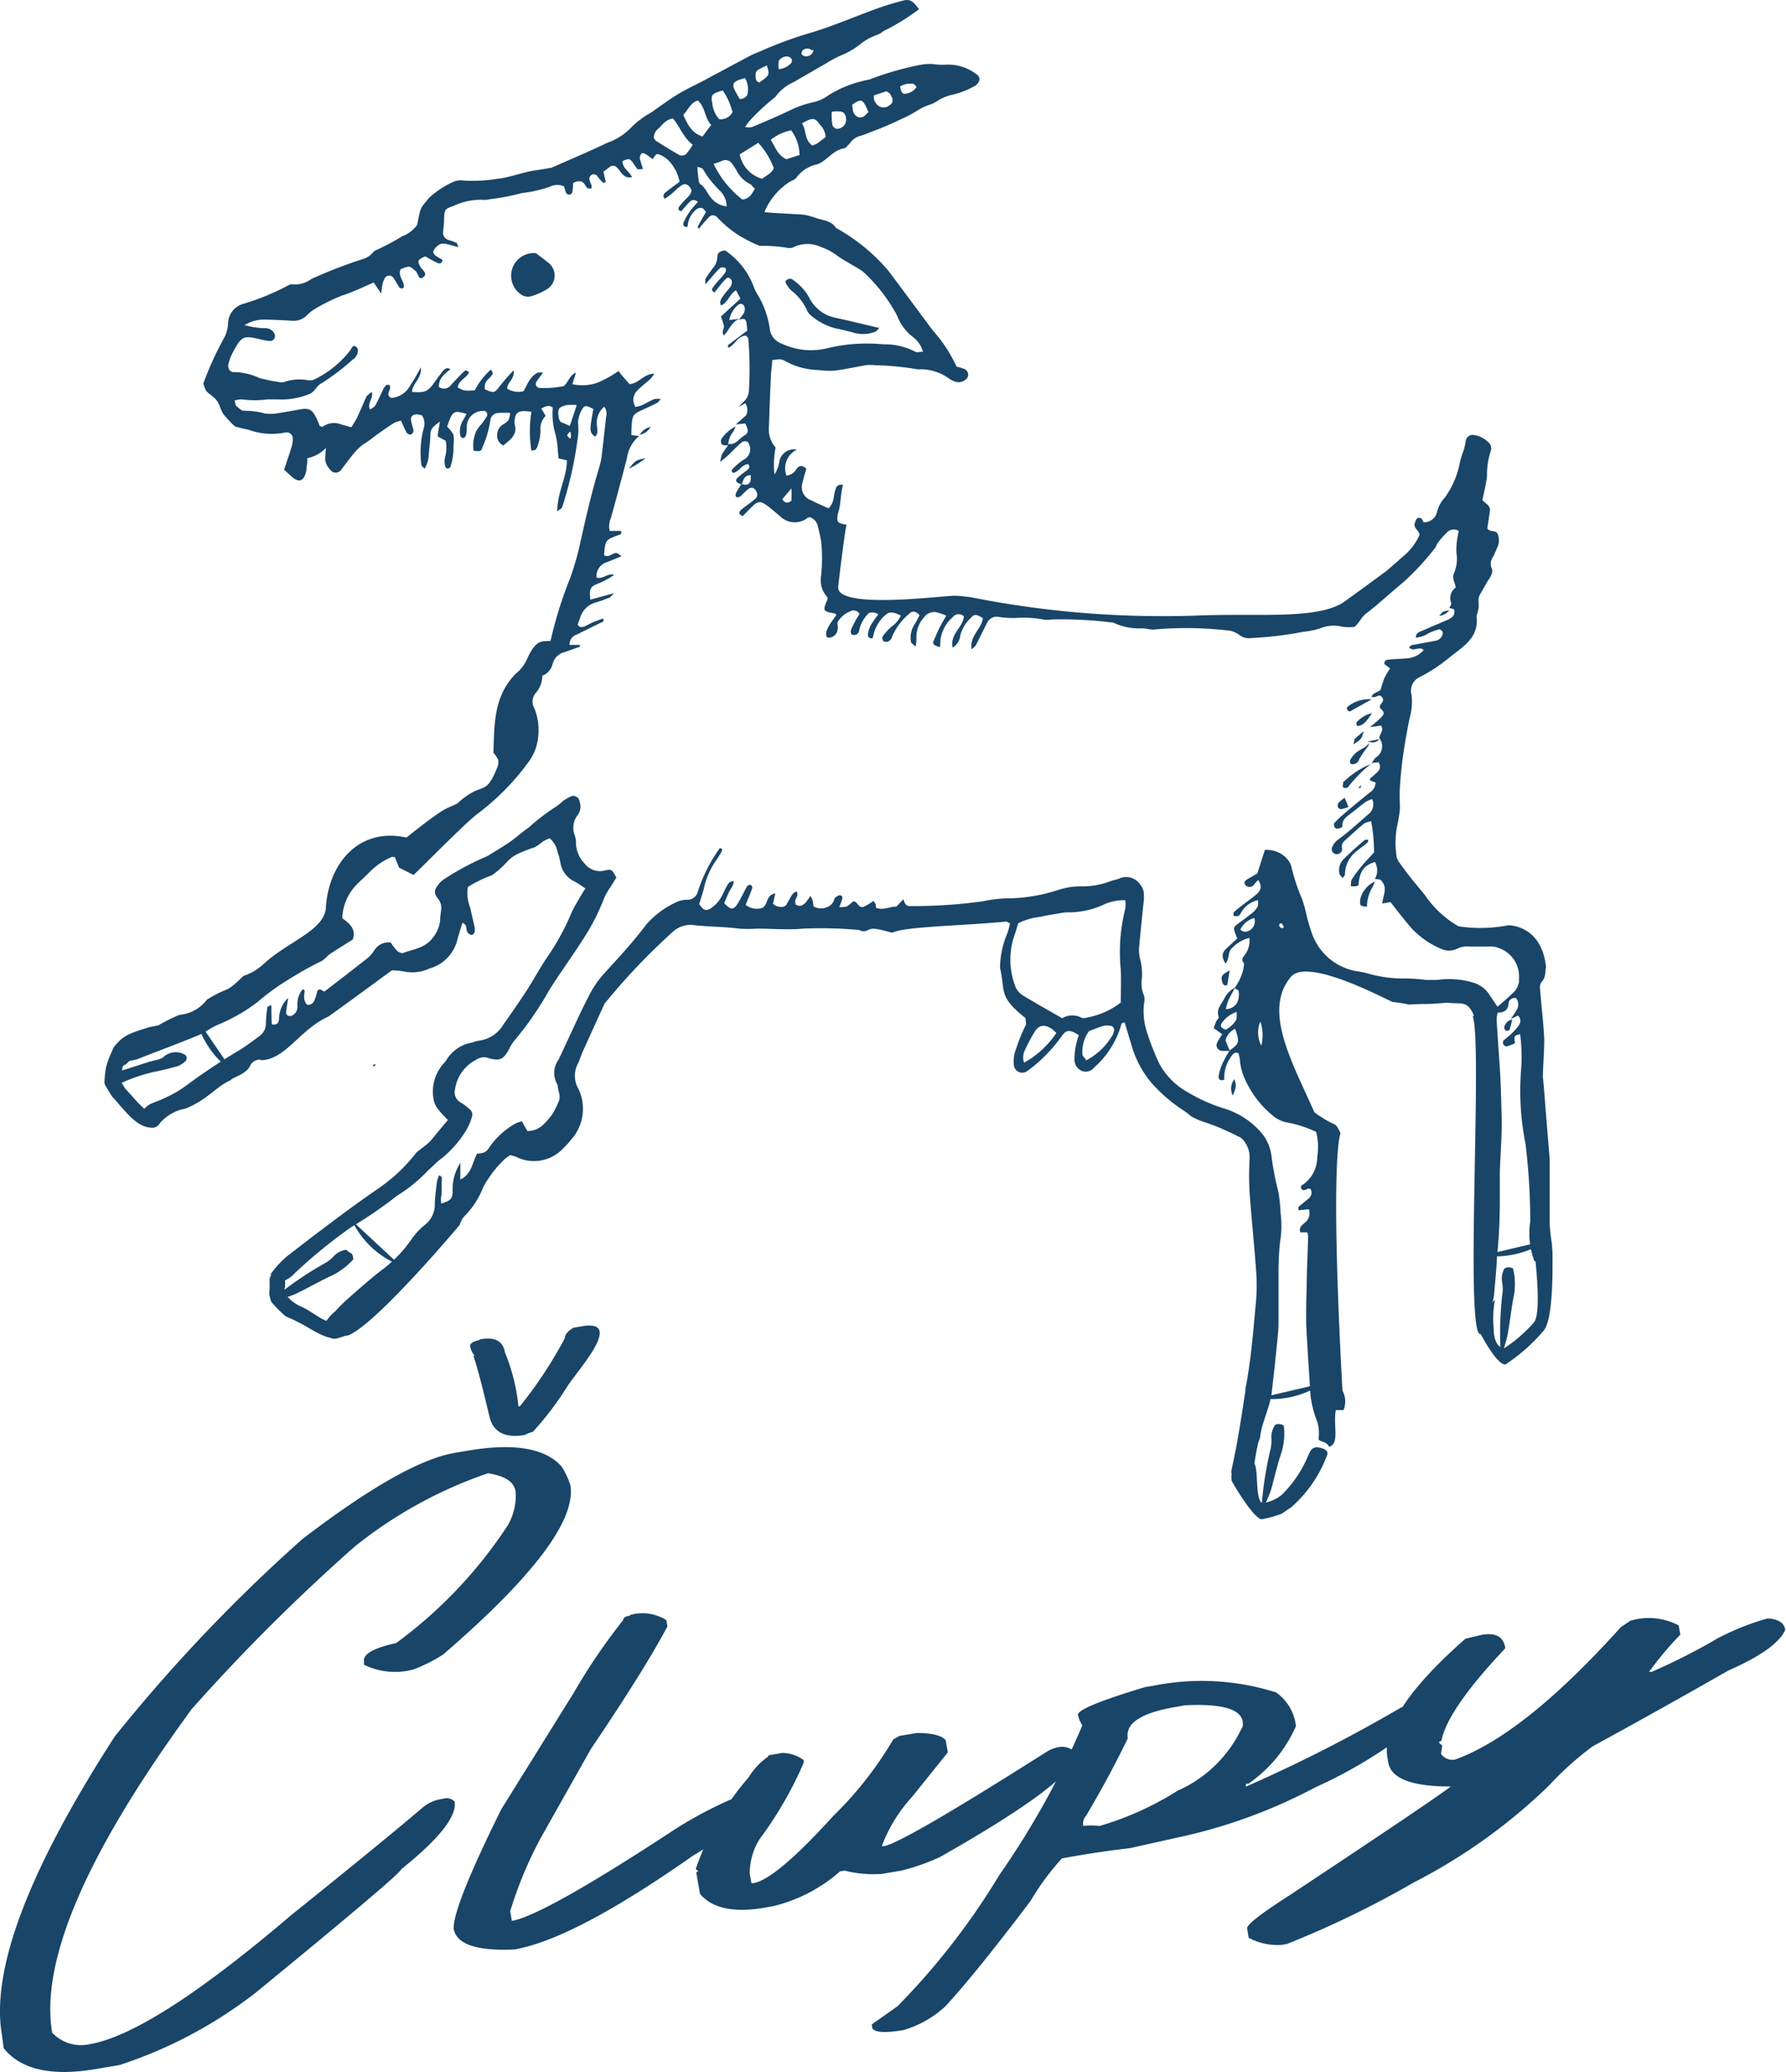 <svg xmlns="http://www.w3.org/2000/svg" viewBox="0 0 171.25 198.58"><defs><style>.cls-1,.cls-2{fill:#194568;}.cls-2{fill-rule:evenodd;}</style></defs><g id="Layer_2" data-name="Layer 2"><g id="Layer_1-2" data-name="Layer 1"><g id="Group_1063" data-name="Group 1063"><g id="Group_1062" data-name="Group 1062"><path id="Path_4981" data-name="Path 4981" class="cls-1" d="M142.11,156.68c1.3-.22,2,.17,2.21,1.16l0,.15q-5.55,5.87-6.11,8.86c-.16,0-.23.09-.21.2l.29.24-.12.8a1.34,1.34,0,0,0,1.34.55q6.61-2.37,15.9-12.69l.92-.62a6.16,6.16,0,0,1,4.63.45l.16.88a32.59,32.59,0,0,0-3,3.57l.25,0a57.67,57.67,0,0,0,6.32-3.21,24.75,24.75,0,0,1,4.76-1.9l.25,0c.88.12,1.36.45,1.46,1l0,.13c-.58,1.24-2.4,2.52-5.45,3.86q-6.63,3.79-13,7.26a30.23,30.23,0,0,0-4.21,3.78,53.91,53.91,0,0,1-12.91,9.25,93.8,93.8,0,0,1-12.19,5.91l-.5.09a5.91,5.91,0,0,1-3.17-.68l-.15-.9q-.06-.53,4-3.13,13.77-9.12,15.53-10.47c-3.75,0-5.75-.76-6-2.33l-.08-.46q-.69-4.2,7.49-11.38ZM103.82,175a8,8,0,0,1,1.62,0,29.48,29.48,0,0,0,7.48-3.38,12.29,12.29,0,0,0,6.12-5.94.73.73,0,0,0,.12-.56l0-.12c-.2-1.22-2.06-1.74-5.56-1.56l-.89.16c-3.29.56-4.82,1.56-4.57,3-1.16,2.41-2.49,4.88-4,7.42a1.14,1.14,0,0,0-.27,1Zm6.68-13.42a23.58,23.58,0,0,1,11.85.62,4.55,4.55,0,0,1,1.91,3.24,13.07,13.07,0,0,1-4.57,5.52l-.22,0,0,.27a144.31,144.31,0,0,0,14.82-7.55,6.28,6.28,0,0,1,1.75-.56l.67-.11c.3,0,.45,0,.47.18l.16.9a45.09,45.09,0,0,1-11.2,7.2A50.62,50.62,0,0,1,113.41,176l-5.07,1.13c-1.59.18-3.3.42-5.17.74l-1.35.24a24.72,24.72,0,0,0-3,4.07q-5.36,7.08-8.17,10.1a10.06,10.06,0,0,1-4,2.28q-2.57.44-3-.15l-.06-.39,2.46-1.73a68.16,68.16,0,0,0,9.8-12.63,79.78,79.78,0,0,0,7.93-14.29,3.38,3.38,0,0,1-.42-1q-.13-.7,6.44-2.68Zm-36.81,6.65L75,168a3.56,3.56,0,0,1,2.06.69l0,.26a36.57,36.57,0,0,1-4.23,7.32,6.15,6.15,0,0,0-.94,3.31l.16.9.2,0q2.13-.36,7.66-6.45a35,35,0,0,0,5.73-7.31l.6-.35,1.68-.28c1.53,0,2.45.28,2.76.7l.2,1.16-3.43,4.27a14.37,14.37,0,0,0-2.9,4.72l.2,0q1.83-.31,15.53-9a3.32,3.32,0,0,1,1-.44,1.79,1.79,0,0,1,1.85.48q.41,2.4-13,10a21.1,21.1,0,0,1-3.7,1.3l-1.91.32a11.41,11.41,0,0,1-3.54-.32l-.43.07a15,15,0,0,1-6.46,3.35l-.82.14c-2.92.5-5,.05-6.15-1.33l-.35-2c0-.09.06-.14.2-.16l-.26-.23a26.41,26.41,0,0,1,5.06-8.76,6.75,6.75,0,0,1,1.87-2ZM60.42,154.78a4.32,4.32,0,0,1,3.47.49l.11.6q-2.2,4.15-7.34,11.75l-4.79,8.49a38.59,38.59,0,0,0-2.95,7.06l.16.93q3.09-.54,15.67-8.8a39.13,39.13,0,0,1,5.7-3l.74-.12c.35,0,.53,0,.56.21l.07.45q.29,1.62-5.36,5-11.49,8.06-17.17,9c-3.6.15-5.54-.5-5.79-2q-.06-2.1,4.56-11.43L55,162.26a57.68,57.68,0,0,1,4.76-7c0-.21.19-.34.69-.43ZM43.57,139.25l1.24-.21q6.73-1.15,9.07,1.55a8.6,8.6,0,0,1,.81,1.74q.84,5-12.2,16.24A15.07,15.07,0,0,1,39.65,160a6.79,6.79,0,0,1-4.75-.45l0-.3c-.12-.71.91-1.3,3.09-1.78a43.62,43.62,0,0,0,10.71-11.3,5.69,5.69,0,0,0,.74-3.23c-.16-.92-1-1.49-2.66-1.74a42.28,42.28,0,0,0-12.74,7,182.73,182.73,0,0,0-15.65,15.59Q3.26,184.46,5,194.81a3.78,3.78,0,0,0,3.57,1.11q6-1,19.3-12.33,9.32-7.49,12.72-10.41a3.84,3.84,0,0,1,1.67-.75l.5-.09a1.11,1.11,0,0,1,.83.32q.36,2.1-5.11,6.48,0,.41-14,11.87a43.11,43.11,0,0,1-13,6.9l-2.24.38c-4.32.74-7.27.05-8.89-2L.18,195Q-1.41,185.65,11,166.43A155.94,155.94,0,0,1,29,147.5q9.71-7.42,14.58-8.25Z"/><path id="Path_4982" data-name="Path 4982" class="cls-1" d="M46,128.35l.12,0c1.35-.23,2.12.19,2.3,1.28a18.14,18.14,0,0,1,1.28,5.08v.07l.15,0a41,41,0,0,0,4.31-6.53c0-.3.22-.63.82-1l.8-.14c4.16-.71-.37,4.17-1.4,5.79a29.4,29.4,0,0,1-3.29,4.33,3.7,3.7,0,0,0-.78.3c-1.82.31-2.93-.23-3.34-1.6-.67-2.84-1.19-4.85-1.58-6l.12,0a1.78,1.78,0,0,1-.44-1c.1-.24.4-.4.9-.49"/><g id="Group_1061" data-name="Group 1061"><path id="Path_4984" data-name="Path 4984" class="cls-2" d="M141.33,97.41a2.1,2.1,0,0,0-.2-.49c-.57-1-1.13-.67-2.34-.82-.72.05-1.29.11-1.86.12s-1.09,0-1.8.06c-.53-.1-1.06-.2-1.59-.25-.2,0-8.1-4.35-9.75-2.42-2.77,3.25.18,8.3,2.24,13,2.27,1.62,1.87.69,2.51,2,0,0-1.06,1.84.18,24.67a2.13,2.13,0,0,1,.1,1.86h-.73c-.29,1.39.4,3.22-.65,3.52-.24-.6-1.1-.43-1-.84a3.89,3.89,0,0,0-.12-1.52,10.52,10.52,0,0,1-.66-2.52c-.14-2.32-.31-4.63-.42-7,0-1.07,0-2.14.05-3.21,0-1.69.1-3.4.14-5.08a1.61,1.61,0,0,0-.08-.38l-.66,0c-.18-.45.14-.67.39-.9a1.15,1.15,0,0,0,.42-1.32l-1,.11c0-.17,0-.29,0-.32.3-.27.62-.51.92-.77a.73.73,0,0,0,.26-.93c-.29-.24-.69.39-.94-.13,0-.08,0-.2.08-.24a3.2,3.2,0,0,0,1.48-2.69,6.08,6.08,0,0,0-.1-2.44,11.45,11.45,0,0,0-2.87-.92,2.84,2.84,0,0,1-1.19-.56,9.46,9.46,0,0,1-3-4.15,6.58,6.58,0,0,1-.25-1.17c0-.25-.09-.51-.13-.72-.33-.17-.48,0-.62.18a3.45,3.45,0,0,0-.75,2.33c-.42.18-.58-.08-.54-.35a5,5,0,0,1,.4-1.26c.18-.4.42-.78.64-1.18.93-.65,1-.78.54-2.08a1.66,1.66,0,0,0-.92,1.11c.15.38.28.7.41,1a5.09,5.09,0,0,1-.78,0,.54.54,0,0,1-.49-.59.48.48,0,0,1,.07-.21c.13-.27.31-.52.47-.79l-.81-.58a5.64,5.64,0,0,1,.23-.63c.07-.16.28-.34.25-.45-.27-.7.21-1.16.49-1.68a2.44,2.44,0,0,1,1.07-1.13c-.22.43-.46.84-.66,1.28a6.39,6.39,0,0,0-.22.78,1.21,1.21,0,0,0,1.13-.71,2,2,0,0,0,.1-1c0-.11-.25-.2-.4-.3a4.92,4.92,0,0,0,.87-1.92c0-.18.11-.41,0-.52-.23-.28-.1-.45.07-.68a2.29,2.29,0,0,0,.49-1.69,3.29,3.29,0,0,0-1.6.91c-.53.39-.27,1.11-.7,1.54-.37-.6-.36-1,.06-1.4s.71-.65,1.08-1a4.65,4.65,0,0,1-.18-.43c-.2-.53-.2-.64.17-.92s1-.73,1.49-1.13a1.85,1.85,0,0,0,.49-.62,1.41,1.41,0,0,0,0-.56,2.43,2.43,0,0,0-1.54,1.07c-.1.15-.17.34-.3.42a.69.69,0,0,1-.47,0,.45.45,0,0,1,0-.34c.3-.27.61-.52.93-.76s.87-.63,1.29-1,.49-.8.11-1.34c-.15.18-.3.33-.43.5a.5.5,0,0,1-.6.13.47.47,0,0,1-.26-.26.39.39,0,0,1,.12-.34c.33-.22.69-.4,1.1-.65l.72-2.25a2.64,2.64,0,0,1,1.87.6,2,2,0,0,1,.7,1.11,18,18,0,0,0,1,3,12,12,0,0,1,.4,1.42,18.53,18.53,0,0,0,.52,1.8,5.53,5.53,0,0,0,4.51,3.72c.3.05.61.12.91.2a12.49,12.49,0,0,0,3.7.47,16.45,16.45,0,0,1,1.85.14c.35,0,.71,0,1.06,0a8,8,0,0,1,3.57.29,2.76,2.76,0,0,1,1.36,1c.26.4.54.81.86,1.28.6-.53,1.17-1,1.69-1.54a2.33,2.33,0,0,0,.37-.82c0-.12,0-.27,0-.4a2.88,2.88,0,0,0-2-2.89,2,2,0,0,0-.91-.12c-.62,0-1.25,0-1.87,0a2.11,2.11,0,0,0-1.16.21,1.77,1.77,0,0,1-1.54,0,8.11,8.11,0,0,1-3.33-2.57c-.52-.62-1-1.25-1.51-1.9l-.79.13c.06-.8.61-1.55-.2-2.29l-.51-.06,0,0a1.61,1.61,0,0,0,0-1.63c-1.09.36-1.46.89-1.58,2.25a1,1,0,0,1-.25.08,3.73,3.73,0,0,1-.47,0c0-.23,0-.48.07-.63a13.38,13.38,0,0,1,.95-1.29c.37-.44.78-.86,1.2-1.32a16,16,0,0,0-.28-3,2.6,2.6,0,0,0-.68.23c-.65.54-1.27,1.11-1.9,1.68a.7.7,0,0,0-.2.71.51.51,0,0,1-.46.55.53.53,0,0,1-.35-.1.55.55,0,0,1-.19-.45,1.67,1.67,0,0,1,.71-.92c1-.75,1.86-1.54,2.77-2.33a1.2,1.2,0,0,0,.4-1.48,2.62,2.62,0,0,0-.62.26c-.47.34-.91.73-1.37,1.07s-.89.62-.87,1.25a.14.14,0,0,1-.06.12,1.07,1.07,0,0,1-.46.14.34.34,0,0,1-.27-.41.22.22,0,0,1,0-.11,8.33,8.33,0,0,1,.85-.83c.85-.72,1.71-1.44,2.58-2.13A1.19,1.19,0,0,0,131.9,75l-.54-.2c0-.08,0-.19.06-.23.24-.2.47-.4.7-.62a.68.68,0,0,0,.06-.89l-.64.06,0,0a2.39,2.39,0,0,1,.38-.52,1.26,1.26,0,0,0,.42-1.74l-.08-.12,0,0c0-.39.47-.68.17-1.2l-1.07.15c.48-.4.82-.66,1.13-1s.2-.49-.18-.84c0-.07,0-.17,0-.23.16-.25.47-.48.2-.81s-.49,0-.74,0l-.26,0,0,0c.11-.46.64-.42.88-.73a11,11,0,0,1,.36-1.11,8.38,8.38,0,0,1,.54-.91l-.56-.42c0-.31.17-.4.4-.42.57-.06,1.15-.07,1.73-.12a2.31,2.31,0,0,0,1.65-.8c-.45-.43-1,.25-1.4-.26.09-.07.16-.2.26-.21l2.22-.41a.87.87,0,0,0,.71-.54.45.45,0,0,0,0-.36c-.06-.1-.23-.22-.31-.2a5.86,5.86,0,0,0-1,.36,2.46,2.46,0,0,1-1.23.43c0-.48.34-.54.6-.65.77-.35,1.55-.67,2.32-1a2,2,0,0,0,.66-.42.79.79,0,0,0,.09-.6c0-.09-.3-.12-.46-.17l0,0c.06-.16.23-.35.18-.48a1.24,1.24,0,0,1,.43-1.48c-.07-.53-.38-.85-.17-1.37a3.37,3.37,0,0,0,.24-1.93,7.26,7.26,0,0,1,.23-2.12.9.9,0,0,0-1.1.1,9.25,9.25,0,0,0-.89,1c-.14.17-.18.42-.33.58a25.22,25.22,0,0,1-3,3.23c-1.23,1-2.34,2.07-3.57,3-.45.35-.63.86-1.11,1.28a5,5,0,0,1-1.1,0,3.45,3.45,0,0,0-2.22.15,7.68,7.68,0,0,1-1.57.32,35.58,35.58,0,0,1-5,.6,1.54,1.54,0,0,1-1.14-.28,2.24,2.24,0,0,0-1.36-.47,34.79,34.79,0,0,0-6.92-.06c-.35,0-.7-.12-1.05-.12a5.78,5.78,0,0,1-2.72-.52.86.86,0,0,0-.27-.05,39,39,0,0,0-5.72-.28,2.15,2.15,0,0,1-.8,0,10.22,10.22,0,0,0-2.65-.14,9.44,9.44,0,0,1-1.59-.1,1,1,0,0,0-1.12.56c-.37.71-.71,1.44-1.08,2.15-.07.13-.22.22-.41.4-.22-1.31,1-2,1.08-3-.66-.4-.82-.4-1.17,0a3.46,3.46,0,0,0-1,1.69,1.54,1.54,0,0,1-.72,1.14c-.3-1.3,1-1.93,1.07-3a.71.71,0,0,0-1,0l-.09.1a3.5,3.5,0,0,0-1.16,2.2c0,.21,0,.42-.06.65-.55-.16-.71-.3-.6-.56.2-.49.42-1,.66-1.46.15-.3.34-.6.56-1a6.51,6.51,0,0,0-.94-.32,1.17,1.17,0,0,0-1.18.48,2.77,2.77,0,0,0-.74,1.81c0,.33,0,.66-.08,1-.24-.23-.42-.33-.44-.44a2.34,2.34,0,0,1,.33-1.67c.19-.29.33-.6.49-.89-.34-.4-.69-.47-1-.14a5.89,5.89,0,0,0-1.65,2.23.63.63,0,0,1-.33.4.52.52,0,0,1-.47,0,.48.48,0,0,1-.09-.46,6.14,6.14,0,0,1,.8-.9A2.78,2.78,0,0,0,86.38,59c-.8-.4-1.1-.4-1.55,0a3.55,3.55,0,0,0-1,1.57c-.06.2-.11.4-.15.59-.42.07-.48-.2-.45-.4a2.47,2.47,0,0,1,.29-.88,10.5,10.5,0,0,1,.7-1,1,1,0,0,0-.9-.13,3.18,3.18,0,0,0-.94,1.68.5.5,0,0,1-.54.43.58.58,0,0,1-.22-.08c-.14-.4.14-.74.3-1.09a9,9,0,0,1,.5-.85.66.66,0,0,0-.89-.25,2.49,2.49,0,0,0-1.2,1c-.07.11,0,.33,0,.49a1.24,1.24,0,0,1-.08.51.89.89,0,0,1-.84.53c-.26-.07-.27-.49,0-1s.53-.79.79-1.19c-.1-.08-.13-.13-.16-.14-1.13-.18-1.18-.26-.7-1.32l0-.22a2.42,2.42,0,0,1-.62-2,15,15,0,0,0,0-3.48c-.09-.43-.18-.87-.29-1.3a1.19,1.19,0,0,0-.75-.89c-.08,0-.2,0-.25.06a2,2,0,0,1-2.67-.2l-1-.83c-.88-.66-1.07-.65-1.8.1l-.74.75c-.43-.14-.37-.41-.15-.6.4-.35.85-.63,1.28-1a.54.54,0,0,0,.2-.7c-.16-.41-.5-.54-.83-.27s-.51.5-.79.72a.36.36,0,0,1-.36,0,.42.42,0,0,1,0-.35c.16-.31.36-.6.55-.91a.55.55,0,0,0,.78-.11l0,0c.11-.16.07-.44.1-.7-.68,0-.72.5-.87.87-.51-.09-.7-.35-.42-.61a10.77,10.77,0,0,1,.93-.74c.2-.16.28-.34.12-.57-.65,0-.88.74-1.46.83-.25-.15-.12-.32,0-.42a5.56,5.56,0,0,1,1-.84,1.11,1.11,0,0,0,.53-1.47h0a1,1,0,0,0-.12-.23.57.57,0,0,0-.71.14c-.44.38-.83.8-1.25,1.2-.15.14-.31.26-.69.56a3.44,3.44,0,0,1,.17-.72c.2-.33.44-.65.67-1l-.06,0c.69.13,1-.47,1.47-.76s.5-.44.15-1.2l-.91.1,0,0,1-.88a1.21,1.21,0,0,0-.08-1.15L70.8,39l.52-.51a1.51,1.51,0,0,0,.49-1.07,33.93,33.93,0,0,0-.06-4.94c0-.11-.14-.22-.2-.31-.84,0-1.06.9-1.72,1.17,0-.14-.07-.26,0-.28l1.82-1.37c-.1-1.2-.1-1.2-.8-1.06a4.77,4.77,0,0,0,.48-.63,1,1,0,0,0,.08-.51.52.52,0,0,0-.2-.32.38.38,0,0,0-.36,0,2.34,2.34,0,0,0-.92,1.5l1-.12c-.78.25-1,1.08-1.52,1.6-.28-.36.06-.65,0-.93a5.66,5.66,0,0,0-.29-.88L71,28.62l-.43-.8c-.65.38-.75,1.2-1.45,1.45-.18-.47.11-.73.29-1s.47-.54.67-.84a.86.86,0,0,0,.09-.5.5.5,0,0,0-.24-.28.25.25,0,0,0-.24,0,4.16,4.16,0,0,0-.46.48c-.25.3-.48.6-.7.89-.34-.12-.28-.32-.19-.45.26-.36.56-.69.85-1,.11-.14.23-.27.33-.42s.16-.36,0-.47a.53.53,0,0,0-.46,0c-.33.3-.62.64-.92,1l-.51.58c0-.28,0-.44,0-.52.21-.34.45-.66.69-1a1.71,1.71,0,0,0,.46-1.09c0-.45.32-.6.74-.65a7.21,7.21,0,0,1,2.75,3.48,4.79,4.79,0,0,0,.35.72,8.6,8.6,0,0,1,1.18,3.25,1.73,1.73,0,0,0,1.17,1.49,6.54,6.54,0,0,0,4.29.45A16.16,16.16,0,0,1,84.68,33a6.34,6.34,0,0,1,3.08.71c.16.1.43,0,.74,0a2.68,2.68,0,0,0-1-1.44,4.55,4.55,0,0,1-1.47-2A15.68,15.68,0,0,0,82.71,26c-.85-.57-1.78-1-2.6-1.62a5.59,5.59,0,0,0-1.4-.71,3.06,3.06,0,0,0-2.58,0,.94.94,0,0,1-.52.1,15.07,15.07,0,0,0-2.77-.21,12.86,12.86,0,0,1-2.24-1.16,11.28,11.28,0,0,1-1.82-1.56.54.54,0,0,0-.76-.08l-.07.08A14.37,14.37,0,0,0,67,21.94c0-.08-.12-.18-.1-.21.25-.47.51-.93.8-1.42-.15-.15-.25-.34-.4-.38a.66.66,0,0,0-.49.11,2.27,2.27,0,0,0-.88,1.7c-.38.06-.46-.2-.39-.4a5,5,0,0,1,.56-1c.24-.37.55-.69.83-1-.56-.31-.56-.31-1.6.9-.31-.06-.34-.26-.18-.47a11.13,11.13,0,0,1,.8-.88c.4-.42.45-.67.15-1s-.55-.32-1,.06c-.25.19-.47.42-.7.62s-.42.32-.63.48c-.3-.27-.1-.45,0-.57.44-.37.91-.7,1.39-1.06a4,4,0,0,0-1.14-2.12,2.74,2.74,0,0,0-.78-.48c-.35-.17-.45.16-.66.43-.24-.17-.47-.36-.73-.51-.1-.06-.32-.09-.36,0a.68.68,0,0,0-.14.46c.09.33.19.66.31,1-.25,0-.46.05-.54,0a5.75,5.75,0,0,1-.46-.64c-.1-.13-.26-.31-.4-.31a1.69,1.69,0,0,0-.57.2c0,.72.72,1,.9,1.53-.95.2-1.09-.81-1.67-1.09-.12,0-.23,0-.29,0-.25.17-.49.36-.77.57l.23,1c-.12,0-.24.09-.27.06a5.88,5.88,0,0,1-.52-.6.41.41,0,0,0-.55-.17h0a.44.44,0,0,0-.2.57c.06.24.25.47.16.72-.34.11-.47-.08-.58-.27-.29-.53-.7-.45-1.17-.24a8.46,8.46,0,0,1-.08.88.32.32,0,0,1-.4.23.29.29,0,0,1-.2-.16,3,3,0,0,1-.18-.6,1.48,1.48,0,0,0-1.33,0,12.06,12.06,0,0,1-2.72.62,20.63,20.63,0,0,1-3,.58,3.23,3.23,0,0,1-.53.08,6.09,6.09,0,0,0-3,.56c-.88.31-.91.36-.94,1.32,0,.44-.08.89-.1,1.33A.75.75,0,0,0,43,23a4.78,4.78,0,0,1,.75.27c.08,0,.1.2.2.42-.45-.12-.77-.23-1.11-.29a1,1,0,0,0-.64,0,1.51,1.51,0,0,0-.63.62c-.11.28.18.48.4.62s.31.17.45.25c0,.37-.28.4-.47.31a11.75,11.75,0,0,1-1.16-.63c-.74.3-.8.45-.48,1,.17.31.75.65.27,1s-.47-.4-.73-.6-.43-.4-.65-.41a2.09,2.09,0,0,0-.8.26c-.26.7.4,1.13.32,1.71a.26.26,0,0,1-.37.06.28.28,0,0,1-.09-.1c-.2-.29-.35-.62-.57-.9a.48.48,0,0,0-.67-.07.37.37,0,0,0-.13.15,2.18,2.18,0,0,0-.22.62c-.05.2-.06.4-.12.85l-.72-1.07c-1,.44-2,.93-3.08,1.27a19.67,19.67,0,0,0-2.48,1.22,3.82,3.82,0,0,0-.84.66,1.8,1.8,0,0,1-1.46.52c-.88-.06-1.77-.09-2.66-.11a3.52,3.52,0,0,0-1.86.53c.4.09.67.17,1,.21a5.84,5.84,0,0,0,.93.08,1,1,0,0,1,.9.46.62.62,0,0,1,.05.5.5.5,0,0,1-.39.27,3.92,3.92,0,0,1-.9-.14c-1.69-.39-1.84-.43-2.78,1.36a4.6,4.6,0,0,0-.36,1c-.09.4.16.8.53.76a6.1,6.1,0,0,1,2.45.57,16.05,16.05,0,0,0,1.83.38,1,1,0,0,0,.53,0,4.58,4.58,0,0,1,2.35-.16,1,1,0,0,0,.52-.07,9.6,9.6,0,0,0,3.49-2.83,1.85,1.85,0,0,1,.21-.33.26.26,0,0,1,.24-.05c.1.07.23.17.25.27a1,1,0,0,1-.45,1,22.62,22.62,0,0,1-3,2.28c-.45.2-.6.72-1.08,1a7.11,7.11,0,0,1-3.12.56H25.61a9,9,0,0,1-2.38,0,2.57,2.57,0,0,0-.73.1c.06.22.05.43.15.52s.52.5.75.47a7,7,0,0,1,2,.26,3.76,3.76,0,0,0,1.06,0c.78-.11,1.56-.27,2.35-.4s1.11,0,1.5.79c.14.27.25.56.36.83.11,0,.22.08.27.05a1.83,1.83,0,0,1,1.75-.23l1,.28c.19-.3.38-.6.54-.91.31-.65.58-1.31.89-2,.08-.16.28-.27.52-.49.21.67-.5,1.09-.14,1.7.18-.14.4-.23.49-.4.28-.5.5-1,.76-1.56a1.49,1.49,0,0,1,.31-.4s.16,0,.27,0c.28.38-.3.75,0,1.13.07,0,.14.12.2.12A2.25,2.25,0,0,0,39.3,37c.17-.26.34-.53.5-.8s.29-.51.56-1c.09,1.12-.85,1.56-.85,2.36,1.2.09,1.5,0,2.14-.9.28-.4.57-.8.88-1.18a.72.72,0,0,1,.34-.19c.07,0,.16,0,.32.1-.58.44-1.13.89-1.11,1.69a.82.82,0,0,0,1.12-.13c.42-.46.85-.92,1.3-1.36.13-.13.32-.11.47.12-.26.53-1,.75-1.09,1.42.62.34.62.34,1.64.28a6.89,6.89,0,0,1,1.56-2c.09.2.2.34.17.4a2.2,2.2,0,0,1-.4.5,1,1,0,0,0-.35,1c.82.37.91.37,1.34-.2a20,20,0,0,1,1.42-1.63c.1.89-.66,1.18-.62,1.77a2,2,0,0,0,1.57.24c.36-.63.6-1.45,1.4-1.79.1,0,.24,0,.47,0-.25.34-.46.6-.64.88a.38.38,0,0,0,.1.53.36.36,0,0,0,.18.07A9.18,9.18,0,0,0,54.06,37c.44-.36.52-1,1.17-1.29l-.35,1.11a4.37,4.37,0,0,0,2.43-.15,11.18,11.18,0,0,0,2-1.11c.15.2.27.36.4.51l.66.75c.9-.07,1.34-1,2.37-1a4.91,4.91,0,0,1-.39.51c-.4.36-.83.68-1.2,1.06A1.24,1.24,0,0,0,60.93,39a3,3,0,0,0,.59-.15c.4-.18.78-.42,1.2-.6a2.28,2.28,0,0,1,.64,0c-.19.2-.25.31-.34.36-.4.2-.8.4-1.2.57-1.16.54-1.2.48-1.28,2.05,0,.13,0,.26,0,.48l.75.07,0,0a3.38,3.38,0,0,0-1.18,2.16c-.5,1.9-1,3.8-1.53,5.68a2,2,0,0,0-.12,1.26l1.09,0a.89.89,0,0,1,0,.29.53.53,0,0,1-.24.11c-1.27.47-1.27.47-1.39,1.93.43.26.74-.15,1.1-.21.17,0,.16,0,.57.31-.51.21-1,.42-1.48.6a1.38,1.38,0,0,0-.91,1.44c.62.2,1-.44,1.7-.26a7.72,7.72,0,0,1-1.6.86c-.73.3-.8.5-.7,1.52l2.29-.62c-.3.28-.37.4-.47.43-.41.16-.83.33-1.26.45a2.15,2.15,0,0,0-1.51,1.4c-.08.25-.18.5-.26.72a.41.41,0,0,0,.54.22l.06,0c.29-.13.55-.3.84-.42s.64-.25,1-.37c.13.33-.1.34-.23.4l-2.28,1.13a1,1,0,0,0-.71,1h1c0,.09,0,.18-.09.2l-1.38.49A1.54,1.54,0,0,0,53,63.59,1.6,1.6,0,0,1,52,64.76a2.48,2.48,0,0,1-.6,1.62,1.27,1.27,0,0,0-.16,1.51,5.43,5.43,0,0,1,.38,2.49,4.8,4.8,0,0,1-1,2.73A23.47,23.47,0,0,1,45.78,78c-.83.66-1.6,1.43-2.37,2.17-1.24,1.2-2.47,2.43-3.75,3.69l-1.4-.71-.4-1c-.17,0-.27-.08-.33,0a6.36,6.36,0,0,0-2,1.34c-.44.45-.91.86-1.35,1.31A4.82,4.82,0,0,0,32.82,88c.7.51,1.36,1.06,1,2.05-.73.46-1.45.9-2.15,1.36-.33.22-.58.6-.93.74A35.32,35.32,0,0,0,27.47,94,20.92,20.92,0,0,0,24.74,96,16.89,16.89,0,0,1,21,98.17c-.7.27-1.31.77-2,1.06-1.94.8-3.9,1.52-5.85,2.29-.2.08-.69.1-.85.25A.94.94,0,0,1,11,102l-.13-.12c-.14-.09-.27-.2-.44-.32l.58-1.32c.88-1.07,1.49-1.22,3.31-1.8l.86-.17a18.8,18.8,0,0,1,2-1,3.73,3.73,0,0,0,2.67-1.47c2.29-1.4,1.63-.44,3.48-2.26a5.38,5.38,0,0,0,2-1.2c2.35-2.14,5.8-3.18,5.92-5.37.25-4.18,3.14-7.71,7.72-6.7C43.1,77,42.62,77.66,43.85,77c2.49-2.26,2.63-.5,3.81-3.4a1.38,1.38,0,0,0,.11-.78,2.76,2.76,0,0,0-.46-.67c.1-2.71,0-5.36,2.11-7.55a3.8,3.8,0,0,0,1.13-1.47c.91-2,1.5-1.6,2.24-1.71a39.45,39.45,0,0,1,1.91-6.09,28.38,28.38,0,0,0,.83-2.82c.58-2.62,1.17-5.24,1.95-7.8a6.51,6.51,0,0,0,.21-1c.15-1.24.29-2.49.42-3.73a1.13,1.13,0,0,0-.17-1,2,2,0,0,0-.69,1.87c0,.3.15.71-.2,1-.54-.47-.54-.47-.16-2.65-.74-.39-.87-.38-1.16.18a2.9,2.9,0,0,0-.3,1c0,.44.07.9,0,1.34a36.83,36.83,0,0,1-1.52,6.87c0,.12-.22.2-.48.42,0-1.81.92-3.23.93-4.89l-.82-.2c0-.18,0-.4-.05-.6a8.13,8.13,0,0,0-.33-2.07A7.07,7.07,0,0,1,53,39.08c-.29-.3-.65-.16-1.1.07l.42.71a1.71,1.71,0,0,0-.49,1.4,4.86,4.86,0,0,1-.31,1.56.75.75,0,0,1-.23.32s-.16,0-.34.06a12.27,12.27,0,0,1,0-3.73,4.47,4.47,0,0,0-.82-.07c-.51.05-.69.24-.77.76a1.57,1.57,0,0,0,0,.53c.28,1-.47,1.47-1.09,2a1,1,0,0,1-.6-1,1.19,1.19,0,0,1,.54-1,1.9,1.9,0,0,0,.53-.4,2.25,2.25,0,0,0,.18-.71,8.38,8.38,0,0,0-1.12,0,.79.79,0,0,0-.79.77,10.28,10.28,0,0,1-.75,2.52c-.11.39-.22.4-.85.33a3.47,3.47,0,0,1,.23-1.83,3.17,3.17,0,0,1,.53-.73,6.39,6.39,0,0,0,.52-.76.38.38,0,0,0-.19-.49.39.39,0,0,0-.21,0,1.52,1.52,0,0,0-1.53,1.4c0,.31,0,.63-.08.93a.36.36,0,0,1-.25.26c-.22,0-.28-.15-.31-.33a2,2,0,0,1,.3-1.4c.12-.18.2-.38.31-.58-1.22-.38-1.36-.28-1.86,1.23a2.66,2.66,0,0,1,.61.77,3.84,3.84,0,0,1,0,1.07,5.74,5.74,0,0,1-.29,2,.34.34,0,0,1-.29.17.37.37,0,0,1-.23-.27,1.8,1.8,0,0,1,0-.8,3.21,3.21,0,0,0,.06-1.6l-.75-.4c0-.4.11-.82.2-1.44-.51.41-.91.61-.91,1.22s-.12,1.32-.16,2a2.75,2.75,0,0,1-.4,1.3c-.14-.15-.29-.24-.3-.32a9.14,9.14,0,0,1,.22-3.57,1.43,1.43,0,0,0-.16-1.21,2.57,2.57,0,0,0-.48-.11c-.4,0-.62.19-.58.54s.19.69.23,1a.45.45,0,0,1-.24.4.46.46,0,0,1-.42-.2,10.56,10.56,0,0,1-.52-1.13,3,3,0,0,0-.65.2c-.68.43-1.34.89-2,1.38-.31.25-.63.48-1,.7a5.63,5.63,0,0,0-1,1c-.37.44-.7.92-1.06,1.37a.64.64,0,0,1-.88.24.69.69,0,0,1-.24-.24,1.48,1.48,0,0,1-.42-1.35c0-.24,0-.47.06-.71a3.34,3.34,0,0,1-1.8,1c0,.23,0,.48-.06.74a4.57,4.57,0,0,1-.05.52c-.24,1-.72,1.13-1.46.45l-.66-.6c.25-.76.5-1.47.72-2.19a2.58,2.58,0,0,0,.11-.78.56.56,0,0,0-.5-.6.53.53,0,0,0-.22,0,6.46,6.46,0,0,1-3.54-.27,10.86,10.86,0,0,1-1.28-.31,11,11,0,0,1-1.1-1.17c-.27-.39-.35-.91-.63-1.29s-.67-.58-1-.91a2.62,2.62,0,0,1-.3-.76,31.41,31.41,0,0,1,1.87-4.14,3.35,3.35,0,0,0,.5-1.65,2,2,0,0,1,1.49-1.84,22.88,22.88,0,0,0,4.2-1.72.79.79,0,0,1,.5-.14,2.56,2.56,0,0,0,1.77-.5,46.1,46.1,0,0,1,4.86-1.89,2.05,2.05,0,0,0,1-.58,1.05,1.05,0,0,1,.54-.38,22.89,22.89,0,0,0,2.34-1.26A3,3,0,0,0,40,21.55c.35-1.8.29-1.53,1.15-2.6a8.68,8.68,0,0,1,2.34-1.53,1.77,1.77,0,0,1,1-.11,14.69,14.69,0,0,0,3.18-.17c1.3-.14,2.49-.66,3.77-.83.48-.06,1.44-.24,1.45-.24l3.18-1.39c.73-.33,1.46-.66,2.18-1a5.87,5.87,0,0,0,2.32-1.51,8.06,8.06,0,0,1,1.81-1.35c.91-.63,1.8-1.3,2.76-1.87S67,8,67.87,7.51l4-2.14c.32-.17.65-.29,1-.44A39.09,39.09,0,0,1,78,3.06c2-.62,3.93-1.45,5.9-2.17.88-.32,1.78-.6,2.68-.83.65-.17.93,0,1.54.82A20.51,20.51,0,0,1,84.67,3c-.4.41-.93.33-2,1.09a7.56,7.56,0,0,1-2.06,1.23,11.93,11.93,0,0,0-1.41.76l-3.12,1.8a4.23,4.23,0,0,0-1.74,1.42,20.09,20.09,0,0,0-2.26,2.06,5,5,0,0,0-.64.82,1.83,1.83,0,0,0,.66,0c1.19-.5,2.38-1,3.55-1.56A10.41,10.41,0,0,1,78,9.79a3.7,3.7,0,0,0,1.44-.66,10.73,10.73,0,0,1,3.3-1.37c.26-.09.54-.09.78-.2a29.94,29.94,0,0,1,4.75-1.35,5.25,5.25,0,0,1,1.19-.07,6,6,0,0,0,1.2.06,4.4,4.4,0,0,1,2.87.85c.52.28.5.8,0,1.15a8.1,8.1,0,0,1-2.21.88,4.15,4.15,0,0,0-1.47.62,3.4,3.4,0,0,1-.72.34,5.6,5.6,0,0,0-1,.45,12.44,12.44,0,0,1-1.88,1c-.89.43-1.79.81-2.71,1.15-.33.13-.66.27-1,.37a1.72,1.72,0,0,0-1,.65,1.93,1.93,0,0,1-.27.3c-.09.09-.2.24-.3.25-1.09.15-1.65,1.18-2.6,1.54a3.28,3.28,0,0,0-2,1.26c-.12.2-.44.3-.67.43a6.31,6.31,0,0,0-2.4,2.88c.15.08,3.32.2,3.84.27a7.53,7.53,0,0,1,1.15.32c.67.22,1.43.24,1.86.93a18,18,0,0,1,5,4.07c.32.42.52.68,4.26,5.72a14.13,14.13,0,0,1,2.31,3.51,5.45,5.45,0,0,1,.69.2.6.6,0,0,1,.39.76.66.66,0,0,1-.24.31,1.08,1.08,0,0,1-1,.16,2.65,2.65,0,0,1-.48-.23,4.65,4.65,0,0,0-3.07-.94A27.65,27.65,0,0,0,83.83,35a3.08,3.08,0,0,0-.8,0c-1,.17-2,.4-3,.52a8.54,8.54,0,0,1-1.6-.06,6.75,6.75,0,0,1-3-.78c-.55-.31-.6-.27-1.39-.17,0,.48-.1,1-.12,1.45-.07,1.64-.14,3.28-.19,4.93a2.62,2.62,0,0,0,.64,2,8.28,8.28,0,0,0-.11,2.58,3,3,0,0,0,.46-1.22,1.44,1.44,0,0,1,1.69-1.16h0l0,0a2,2,0,0,0-1,2.5,1.39,1.39,0,0,0,1-.69c.24-.3.51-.32.89,0,0,.12-.06.28-.1.43-.11.34-.19.68-.27,1a1.33,1.33,0,0,0,.85,1.62c.54.28,1.12.52,1.66.77a1.74,1.74,0,0,0,.51-1.11,4,4,0,0,1,.19-.78.49.49,0,0,1,.6-.36l.1,0c-.28.92-.18,1.9-.52,2.81a.93.93,0,0,0,0,.13c-.12.59,0,.76.85.87-.14.45-.78,5.59-.8,6-.1,2.19,10.38.76,11.22.82.49,0,1,.09,1.45.13h0A94.14,94.14,0,0,0,114.67,59c5.78-.25,11.28.4,14-1.18.2-.11,4.14-3,4.29-3.12.58-.49,1.15-1,1.71-1.49a5.5,5.5,0,0,0,1.44-1.94c0-.42-.65-.65-.44-1.18.09-.2.1-.44.39-.46s.34.24.43.42a1.25,1.25,0,0,0,1.3-1,3.29,3.29,0,0,1,.76-1.38,8.34,8.34,0,0,0,1.39-3.15,8,8,0,0,1,.37-1.27,5.12,5.12,0,0,0,.23-1,.68.68,0,0,1,.77-.56,2.41,2.41,0,0,1,1.4.7.75.75,0,0,1,.22.86,7.36,7.36,0,0,0-.35,2.37c-.08.75-.27,1.48-.44,2.32.14.13.28.26.43.38a.68.68,0,0,1,.28.7c-.08.57-.17,1.14-.24,1.62.27.43.79.09,1,.55a1.58,1.58,0,0,1,0,1.17c-.13.33-.28.65-.44,1A1.1,1.1,0,0,0,143,54.4c.2.38,0,.77-.24,1.12s-.49.85-.74,1.27a1.33,1.33,0,0,0-.24,1,2.28,2.28,0,0,1-.07.78c0,.18-.15.35-.13.52.24,1.94-1.2,2.84-2.45,3.8a15.45,15.45,0,0,1-3,2,1.44,1.44,0,0,0-.79,1.69,5.48,5.48,0,0,1-.18,2.24c-.25,1.22-.46,2.45-.64,3.68-.14,1-.23,2-.29,2.93-.05.71,0,1.42,0,2.13A14,14,0,0,1,134,79a8.41,8.41,0,0,0-.07,3.2,2.49,2.49,0,0,0,.2.4c1.16,1.64,2,2.55,2.49,3.18a9.86,9.86,0,0,0,3.23,3,14.27,14.27,0,0,0,4.79-.1c.09,0,3.18,0,3.6,4-.1.52,0,1-.46,1.48a.92.92,0,0,0-.11.63c.12,1.6.32,3.2.4,4.8,0,1.11-.09,2.22-.13,3.33,0,1-.07-.87.15,2q.24,3.07.5,6.13c0,4.24,0,4.93,0,6.22a16.72,16.72,0,0,0,.18,1.72,4.91,4.91,0,0,1,.06.66c0,1.25-.39,1.49-1.7,1.22a7.46,7.46,0,0,1-.4-3.8,62.28,62.28,0,0,0-.46-7.47,25.7,25.7,0,0,1-.4-7.32,17.52,17.52,0,0,0-.11-3.16c-.6.14-.6.14-.49.86a5.64,5.64,0,0,1-.81.31.38.38,0,0,1-.31-.19.42.42,0,0,1,0-.36c.26-.25.56-.45.8-.7a4.46,4.46,0,0,0,.7-.8.69.69,0,0,0-.1-.91l-.7.34,0,0a10.28,10.28,0,0,0,.58-.88,1,1,0,0,0-.05-1.12.59.59,0,0,0-.73.42.78.78,0,0,0,0,.14c-.09.63-.46.82-1.05.82a3.87,3.87,0,0,0-.1.67c.11,1.82.25,3.64.36,5.46.06,1.24.09,2.49.12,3.73.06,1.83-.12,3.64-.17,5.46,0,.8,0,1.6,0,2.4a54.68,54.68,0,0,1-.27,5.73c-.06,1.16-.17,2.31-.27,3.46a3,3,0,0,1-.08.52c-3.54,15-.79-24.52-2-27.13M66.41,13.87c-.89-.69-1.22-1.74-1.89-2.52-.66.11-1,.58-1.34.94a1.1,1.1,0,0,0-.49.92.89.89,0,0,0,.22.3c.75.47,1.5.94,2.27,1.37a.68.68,0,0,0,.6-.11,5.25,5.25,0,0,0,.67-.95Zm5.92,4.19c-.19-.2-.28-.37-.43-.43a2.83,2.83,0,0,1-1.28-1.3c-.12-.19-.23-.38-.37-.56a.77.77,0,0,0-1-.36c-.26.12-.55.2-.83.3a9.59,9.59,0,0,0,2.77,3.42c.65-.08.92-.52,1.21-1.11Zm-1.4-3.27a3,3,0,0,0,2.14,2.34c.45-.32.9-.53,1.13-1a7.39,7.39,0,0,0-1.49-2.44ZM65.51,11c.42.92.8,1.75,1.85,2.08l.83-1.1c-.64-.7-.56-1.72-1.28-2.35-.61.17-.87.76-1.34,1.33ZM73.9,13.4c.44.69.67,1.49,1.5,1.86l1.26-.4a4,4,0,0,0-.8-2.37,4.62,4.62,0,0,0-1.91.87Zm-3.69-2.73a6.2,6.2,0,0,0-.91-2c-1.06.3-1.17.44-1,1.23a2.59,2.59,0,0,0,.66,1.52,1.25,1.25,0,0,0,1.32-.77Zm-.53,9.15a2.19,2.19,0,0,0-.55-1.44,10.24,10.24,0,0,1-1.74-2.18c-.06-.1-.27-.12-.51-.22,0,.51.06.9.11,1.29a.54.54,0,0,0,.14.36c.51.33.68.93,1.07,1.35a2.13,2.13,0,0,0,1.53.8Zm7.21-8c.45.63.2,1.56,1,2.13a3.9,3.9,0,0,0,.47-.2c.28-.2.55-.42.8-.6a1.77,1.77,0,0,0-.58-1.24c-.42-.64-.7-.65-1.59-.13Zm-22.25,29,.66-2a6.05,6.05,0,0,0-.95,0c-.83.2-.92.37-.75,1.33a1.51,1.51,0,0,0,.15.28ZM71.37,7.5c-1.18.33-1.28.52-.74,1.47.1.19.21.37.31.53.53-.06.78-.3.77-.77a2,2,0,0,0-.29-1.27ZM83.8,9.14a2.67,2.67,0,0,0,0,.4A1.17,1.17,0,0,0,84,9.9a.86.86,0,0,0,1.18.27l.09-.07c.4-.25.43-.55.06-1.11a1.12,1.12,0,0,0-.35-.24Zm-4.06,1.64c0,.41,0,.83.09,1.24a.54.54,0,0,0,.37.32.87.87,0,0,0,.93-.8v-.09c0-.32-.13-.66-.45-.75a3.32,3.32,0,0,0-.89,0Zm3.51-.07c-.5-1.23-.66-1.3-1.54-.67a4.61,4.61,0,0,0,.07.5.83.83,0,0,0,.54.7c.46.09.69-.22,1-.57ZM118.53,97a2.85,2.85,0,0,0-1.44,1.14.37.37,0,0,0,.06.35c.12.1.37.23.44.17a2.92,2.92,0,0,0,.86-.78c.19-.25.11-.61.13-.93ZM73.45,6.31c-.85.4-1,.47-1,.85s0,.63.36.75c1-.72,1-.72.72-1.64Zm1.16.32a1.8,1.8,0,0,0,1.22-.55.38.38,0,0,0,0-.52.42.42,0,0,0-.18-.11.79.79,0,0,0-.48,0,1,1,0,0,0-.5.38,2.92,2.92,0,0,0,0,.78Zm11.7,1.68c.1.57.25.75.58.66a1.41,1.41,0,0,0,1-.65c-.11-.1-.24-.29-.36-.29a1.94,1.94,0,0,0-1.18.23ZM120.8,98a2.81,2.81,0,0,0,.14,2.22,4.08,4.08,0,0,0-.08-2.27Zm-.6-10a2.11,2.11,0,0,0-1.27,1.09.67.67,0,0,0,.88.08,1,1,0,0,0,.45-1.21ZM75.86,46.84l-.85,1c.25.42.52.4.87.16a7.43,7.43,0,0,0,0-1.22Zm2-42a.64.64,0,0,0-.9,0,.37.37,0,0,0-.1.33.41.41,0,0,0,.3.21A.68.68,0,0,0,78,4.77h0ZM54.62,41.39c-.12.17-.25.28-.23.36s.15.18.23.26.14-.14.13-.2a1.69,1.69,0,0,0-.07-.45ZM123.1,88.85a2,2,0,0,0-.17-.32.26.26,0,0,0-.23,0c-.11.2,0,.33.17.41s.18-.09.29-.15Z"/><path id="Path_4985" data-name="Path 4985" class="cls-2" d="M33.22,128c-1.49.43-1.27.58-2.29-.76a4.44,4.44,0,0,1,1.2-1.55,16,16,0,0,1,1.24-1.23c1-.88,2-1.77,3.05-2.6a12.55,12.55,0,0,0,3.07-3.14,6.65,6.65,0,0,1,1.29-1.36,2.46,2.46,0,0,0,.91-1.85c0-.76.13-1.52.21-2.27a3.84,3.84,0,0,1,.2-.6c.39.15.24.4.25.58s0,.54,0,.8,0,.45-.05.67,0,.43,0,.66c.92-.26,1.12-.5,1.1-1.24a4.64,4.64,0,0,1,.74-2.66c0,.62,0,1.07,0,1.6,1.1-.53,1.14-1.62,1.6-2.48a2.62,2.62,0,0,0,.73-.14,1.27,1.27,0,0,0,.45-.47,7.47,7.47,0,0,1,2.56-2.31,5.1,5.1,0,0,1,.55-.19l.54.94c1.17,0,1.75-.8,2.35-1.56a7.32,7.32,0,0,0,.61-1.18c.32-.59-.06-1.14-.07-1.7a2.15,2.15,0,0,1,.09-2.39c1-2.09,1.92-4.21,3-6.29a9.27,9.27,0,0,1,1.4-2c1.38-1.51,2.76-3,4-4.65A8.52,8.52,0,0,1,65,86.4a2.58,2.58,0,0,1,.91-.17,1,1,0,0,0,1-.78A15.14,15.14,0,0,1,69,81.31s.08,0,.17,0,.08.25,0,.34a8.51,8.51,0,0,1-.57.9,7.33,7.33,0,0,0-1.1,2.57c-.13.51-.3,1-.46,1.53.4.58.65.71,1.12.4a3.27,3.27,0,0,0,.84-.82c.27-.4.45-.87.69-1.3.13-.22.23-.5.66-.46,0,.43-.3.71-.44,1s-.32.74-.47,1.09c.64.68.9.68,1.32,0,.32-.53.58-1.1.89-1.64a.38.38,0,0,1,.33-.11.35.35,0,0,1,.15.31c-.2.54-.42,1.07-.63,1.6a1.71,1.71,0,0,0,1.6.29c.56-.3.33-1.23,1.24-1.39l-.22,1a1.13,1.13,0,0,0,1.07.26c.08-.06.17-.1.21-.17.2-.35.38-.71.59-1,.07-.13.24-.19.37-.29.28.42-.1.64-.11.94,0,.12,0,.31.07.35a.7.7,0,0,0,.49.09,1.13,1.13,0,0,0,.43-.29,6,6,0,0,0,.47-.65,1.91,1.91,0,0,1,.28,1,1.43,1.43,0,0,0,1.26.1,1.15,1.15,0,0,0,.74-.73c0-.08.06-.2.12-.23s.32-.23.45-.2c.3.07.22.32.14.54s-.11.31-.22.6a2.72,2.72,0,0,0,.7-.06,3.85,3.85,0,0,0,.63-.5c.44,0,.49.71,1,.53a6,6,0,0,0,.94-.56l.2.27A2.74,2.74,0,0,1,84,87c.69.28,1.32-.13,1.95-.11l.67-.71c.12.38.23.69.7.66a48.79,48.79,0,0,0,6.93-.46,12.56,12.56,0,0,1,2.8-.29,16.1,16.1,0,0,0,4.46-.81,6.83,6.83,0,0,1,2.1-.33,7.42,7.42,0,0,0,2.76-.46c.29-.11.6-.16.9-.27a1.63,1.63,0,0,1,2.11.63,1.38,1.38,0,0,1,.3.85,4.87,4.87,0,0,1,0,.54c-.15,1.46-.31,2.92-.44,4.4a3.47,3.47,0,0,0,.06,1.2,5.5,5.5,0,0,1,.18,2,3,3,0,0,0,.21,1.57,1.55,1.55,0,0,1,0,.77A6.59,6.59,0,0,0,110,99a24.22,24.22,0,0,0,1.12,2.86,6.89,6.89,0,0,0,2.78,2.83,15.89,15.89,0,0,0,3.42,1.53,7.71,7.71,0,0,1,3.57,2.28,4.24,4.24,0,0,1,1,2.12,28.61,28.61,0,0,0,.7,3.67,16.72,16.72,0,0,1,.2,2,9.26,9.26,0,0,1-.06,2.78,30.69,30.69,0,0,0-.14,3.33c0,1.06,0,2.13,0,3.21,0,.4,0,.8,0,1.2,0,.57-.06,1.15-.12,1.72-.16,1.64-.34,3.28-.53,4.93-.15,1.32-.92,2.82-1.1,4.14,0,.26-.16.51-.22.77-.11.52-.2,1-.29,1.56a5,5,0,0,0-.06.54c0,.64.36.91-.34,1.1-.94.25-1.17.24-1.89-.44.2-1,.42-2,.6-3,.28-1.58.52-3.17.77-4.76,0-.17,0-.35.06-.53.47-2.51.68-5,.91-7.58a18.54,18.54,0,0,0,.09-3.07c-.18-2.67-.47-5.34-.66-8a29,29,0,0,1,0-3,2.58,2.58,0,0,0-.73-2.07,1.56,1.56,0,0,0-.4-.22c-.43-.25-1.14-.55-1.61-.76s-.92-.36-1.38-.53a7,7,0,0,1-1.52-.65,6.57,6.57,0,0,0-.79-.6,15,15,0,0,1-2.84-2.43,9.61,9.61,0,0,1-2-3.6L107.84,98c-.16,0-.29.07-.3.1a8.66,8.66,0,0,1-2.65,4.23,1,1,0,0,1-1.09.33,1.14,1.14,0,0,1-.77-1,6.37,6.37,0,0,1,.13-1.45c.08-.34.17-.68.28-1-.86-.54-1.17-.55-1.62.07a15.14,15.14,0,0,1-1.93,2.22,12.94,12.94,0,0,1-1.34,1.11.81.81,0,0,1-1.34-.65,3,3,0,0,1,.22-1.44,15.18,15.18,0,0,1,.9-2.22c.11-.16,0-.47,0-.73-2.65-2.09-1.9-2.52-2.44-4.8a8.5,8.5,0,0,1,.72-3.37c.09-.3.17-.6.23-.9-.18-.08-.3-.18-.4-.17-4.19.4-9.72.47-10.89,1.06-.51-.12-1-.28-1.55-.36a1.25,1.25,0,0,0-.76.1.83.83,0,0,1-.86,0A40.53,40.53,0,0,0,77,89c-1.45.14-2.93,0-4.4,0a12.46,12.46,0,0,1-1.73,0c-1.45-.19-2.92-.17-4.38-.34a2.52,2.52,0,0,0-1.86.54,62,62,0,0,0-6.67,7l-2.1,4.62c-.17.37-.27.76-.45,1.12a2.5,2.5,0,0,0,.06,2.43,4.43,4.43,0,0,1-.73,4.88,5.16,5.16,0,0,1-.63.69,3.83,3.83,0,0,1-4.61.94c-.17-.07-.34-.11-.57-.18a4.27,4.27,0,0,0-.6.45,10.59,10.59,0,0,0-2,2.64,8.18,8.18,0,0,1-1.88,2.86,2.71,2.71,0,0,0-.38.76c-3.48,4.1-8.9,10.06-10.81,10.61m74.2-31.84c0-1.06.06-2.17,0-3.28a17.1,17.1,0,0,1,.44-5.83,3.46,3.46,0,0,0,0-.79,4.69,4.69,0,0,0-2.27.51,8.19,8.19,0,0,1-3.24.65c-.44,0-.88.11-1.32.18s-.88.14-1.31.25a6.14,6.14,0,0,0-2.13.62c-.12.38-.2.73-.33,1.06a7.18,7.18,0,0,0,0,4.84,1.8,1.8,0,0,0,.76,1c1.25.76,2.52,1.47,3.79,2.2a1.86,1.86,0,0,1,1.83-.06.77.77,0,0,0,.52,0,7.5,7.5,0,0,0,3.25-1.43Zm-3.34,5.46a6.28,6.28,0,0,0,2.59-2.49,1.27,1.27,0,0,0,.11-.38.4.4,0,0,0-.33-.46h0a2.06,2.06,0,0,0-.66,0c-.47.14-.92.33-1.41.51a3.38,3.38,0,0,0-.63,2.24c0,.15.2.31.34.5Zm-5.9.19A8.92,8.92,0,0,0,101.29,99a5.14,5.14,0,0,0-.42-.38c-.72-.48-1.25-.4-1.68.29a17.14,17.14,0,0,0-.87,1.64,1.58,1.58,0,0,0-.13,1.29Z"/><path id="Path_4986" data-name="Path 4986" class="cls-2" d="M25,101.56a1,1,0,0,0-1,.56c-.38.86-1.79,1.15-1.87,1.4-1.43.62-2.2,1.87-4.35,2.73a4.21,4.21,0,0,0-2.6,1.58c-.21-.1-.5-.13-.58-.27-.23-.41-.67-.55-1.06-.83a2,2,0,0,1,1.06-1c.36-.16.75-.27,1.11-.46a11.62,11.62,0,0,0,2-1.12A59.38,59.38,0,0,1,23,100.62c.64-.4,1.25-.86,1.86-1.31A1.49,1.49,0,0,0,25.5,98a12.18,12.18,0,0,1,.14-1.47c0-.07.2-.11.38-.21,0,.68,0,1.28.05,1.86.5.08.66-.14.68-.5a3,3,0,0,1,.45-1.53,6.16,6.16,0,0,1,.43-.52c-.08.59-.16,1-.2,1.42a.33.33,0,0,0,.34.32.32.32,0,0,0,.14,0,.92.92,0,0,0,.61-.93A2.27,2.27,0,0,1,29,94.84c.33,0,.18.25.18.4a1.87,1.87,0,0,0,0,.53c.05.2.15.47.31.53s.52-.11.63-.35a6.36,6.36,0,0,0,.32-1c.29-.29.43.05.68.07,1.38-1.06,2.79-2.14,4.18-3.24a3.7,3.7,0,0,0,.6-.71,1.6,1.6,0,0,1,1.56-.74,6.47,6.47,0,0,0,.6.78c.14.13.43.28.57.23,1-.37,2.09-.47,2.82-1.4a3.26,3.26,0,0,0,.75-1.68c0-.35.06-.71.1-1.06A1.39,1.39,0,0,0,42,86.13c-.42-.54-.38-.8,0-1.31a2.3,2.3,0,0,1,.57-.55,25.62,25.62,0,0,1,4-2.15,3.33,3.33,0,0,0,.58-.33c.6-.37,1.22-.73,1.8-1.14s1.1-.9,1.7-1.3a20.33,20.33,0,0,1,2.6-2,5,5,0,0,0,.73-.58,4.18,4.18,0,0,1,.68-.4.61.61,0,0,1,.83.2.57.57,0,0,1,.08.25,1.37,1.37,0,0,1-.16,1.27,2,2,0,0,0-.29,2,2.42,2.42,0,0,1,.11.8A2.89,2.89,0,0,0,56,82.7a1.89,1.89,0,0,0,2,.73c.65-.15.68-.09,1.1.68-.2.31-.4.66-.63,1a5.65,5.65,0,0,0-.67,1.29,20,20,0,0,1-1.42,2.86c-1.17,1.94-2.55,3.76-3.75,5.69a30.83,30.83,0,0,1-3.35,4.83,4.65,4.65,0,0,0-.54.91c-.52.88-.87,1-1.86.73a1.27,1.27,0,0,0-1.15.11,3.81,3.81,0,0,0-2.11,2.92,1.11,1.11,0,0,0,.6,1.24,4.83,4.83,0,0,1,.84.65.62.62,0,0,1,.18.73,5.54,5.54,0,0,1-.52,1.23A10.59,10.59,0,0,1,42.37,111c-.47.33-.86.77-1.3,1.15a14.69,14.69,0,0,1-3,2.45,42.34,42.34,0,0,1-4.38,3,48.66,48.66,0,0,0-5.4,4.4,2.72,2.72,0,0,1-2,.94c-.16,0-.1-.67-.36-.78a8.46,8.46,0,0,1,1.72-1.86c6.15-4.76,8.18-6.07,8.59-6.37a16,16,0,0,0,3.71-3.5c1.71-1.33.8-.51,3-3.09a11.14,11.14,0,0,1-.92-1,2.16,2.16,0,0,1-.45-.94,4.06,4.06,0,0,1,1.15-3.68,3.56,3.56,0,0,1,2.54-1.8,3.58,3.58,0,0,1,.64-.18,3.18,3.18,0,0,0,2.37-1.57q1.2-1.68,2.34-3.42c.63-1,1.16-2,1.84-3a23,23,0,0,0,2.36-4.33c.4-.78.84-1.54,1.31-2.27-.35-.23-.66-.46-1-.65a2.41,2.41,0,0,1-1.4-1.84,6,6,0,0,0-.27-1,2.2,2.2,0,0,0-.76-1.32,5,5,0,0,0-.66.32,4.46,4.46,0,0,1-.77.54c-3.09,1.06-2,1.16-4.09,2.68a11.85,11.85,0,0,0-2.32,1.13,3.81,3.81,0,0,0,.23,2c.12.61.29,1.21.41,1.82a1.19,1.19,0,0,1,0,.53.37.37,0,0,1-.26.24.53.53,0,0,1-.33-.15c-.32-.26,0-.82-.58-1-.17.6-.37,1.17-.51,1.75a3.81,3.81,0,0,1-2.63,2.62,3.89,3.89,0,0,1-2.49.28A7.48,7.48,0,0,0,37.57,93l-2.73,2c-1.12.82-2.23,1.63-3.36,2.43-2.77,1.26-4.13,4.18-6.5,4.18"/><path id="Path_4987" data-name="Path 4987" class="cls-2" d="M27.13,124.49c-.34-.28-.19,0-.46-.24,0-.08,0-.18.07-.22a32.71,32.71,0,0,1,4.3-2.9,3.56,3.56,0,0,0,.95-.72,1.91,1.91,0,0,1,1.23-.63c.33.42.59.13.66.91a6.58,6.58,0,0,1-2,1.53c-1.13.52-2.21,1.14-3.33,1.69-.44.22-.91.36-1.47.58"/><path id="Path_4988" data-name="Path 4988" class="cls-2" d="M121.29,144.17c-.43.05.15.18-.2.22,0-.07-.12-.14-.11-.2a35.19,35.19,0,0,1,.8-5.12,3.66,3.66,0,0,0,.13-1.18,2,2,0,0,1,.37-1.34.79.79,0,0,1,.82.1,6.25,6.25,0,0,1-.2,2.47c-.4,1.18-.68,2.39-1,3.58-.14.47-.36.92-.58,1.47"/><path id="Path_4989" data-name="Path 4989" class="cls-2" d="M144.16,129.26c-.41.1.18.15-.16.24-.05-.06-.13-.13-.13-.19a33.19,33.19,0,0,1,.17-5.18,3.4,3.4,0,0,0,0-1.19,2,2,0,0,1,.21-1.36.78.78,0,0,1,.83,0,6.42,6.42,0,0,1,.1,2.47c-.25,1.22-.38,2.46-.59,3.69-.08.48-.24,1-.4,1.53"/><path id="Path_4990" data-name="Path 4990" class="cls-2" d="M51.42,24.29c.37.29.74.54,1.07.83a1.54,1.54,0,0,1,.44,2.13,1.57,1.57,0,0,1-.59.53,6.39,6.39,0,0,1-1.47.63,1.21,1.21,0,0,1-.77-.1,2.17,2.17,0,0,1-.78-3,1.07,1.07,0,0,1,.15-.22,2.15,2.15,0,0,1,2-.81"/><path id="Path_4991" data-name="Path 4991" class="cls-2" d="M84.35,31.39c-.19.18-.28.34-.42.4a3.2,3.2,0,0,1-2.22.05c-.51-.12-1-.26-1.55-.36a5.85,5.85,0,0,1-2.45-1.29,1.25,1.25,0,0,1-.37-.54A5.06,5.06,0,0,0,76.07,28a2.28,2.28,0,0,1-.77-1,.49.49,0,0,1,.66-.23.61.61,0,0,1,.16.12,5,5,0,0,1,1.43,1.55,3.6,3.6,0,0,0,2.48,2c1.38.29,2.75.64,4.32,1"/><path id="Path_4992" data-name="Path 4992" class="cls-2" d="M11.08,102.76c1-.23,2.91-.94,3.81-1.15a2.18,2.18,0,0,0,.74-.26,1.74,1.74,0,0,1,2.08-.28.42.42,0,0,1,.13.57.47.47,0,0,1-.1.1,2.26,2.26,0,0,1-.67.43c-.76.22-1.53.41-2.3.56a16.05,16.05,0,0,0-3,1,.73.73,0,0,1-.25.08c-.65.1-.79.08-.67-.6a1.38,1.38,0,0,1,.19-.43"/><path id="Path_4993" data-name="Path 4993" class="cls-2" d="M128.73,84.14c-.12-.15-.27-.26-.3-.4a1.53,1.53,0,0,1,.46-1.46c.63-.62,1.29-1.21,2-1.8,0,0,.16,0,.29,0,0,.11,0,.25-.11.32-.3.26-.64.48-.94.74a2.83,2.83,0,0,0-1.17,2.28c0,.07-.09.15-.18.29"/><path id="Path_4994" data-name="Path 4994" class="cls-2" d="M131.55,73.14a12.68,12.68,0,0,0-2.31,2.32.43.43,0,0,1-.45,0c-.08-.08,0-.3,0-.46s0-.07.08-.1a8.14,8.14,0,0,1,2.74-1.74l0,0"/><path id="Path_4995" data-name="Path 4995" class="cls-2" d="M131.2,71c0,.18.06.4,0,.51a7.49,7.49,0,0,0-1,1.5.5.5,0,0,1-.33.2.41.41,0,0,1-.34,0,.39.39,0,0,1-.07-.36,2.35,2.35,0,0,1,1-1c.31-.21.74-.31.79-.8h0"/><path id="Path_4996" data-name="Path 4996" class="cls-2" d="M131.85,84.43c-.08.2-.15.4-.25.6a3.68,3.68,0,0,0-.53,1.86c-.54,0-.68-.12-.66-.41a1.73,1.73,0,0,1,.12-.64,2.6,2.6,0,0,1,1.35-1.38l0,0"/><path id="Path_4997" data-name="Path 4997" class="cls-2" d="M131.56,67l-2.15,1.2c-.26-.11-.36-.34-.15-.5a3.23,3.23,0,0,1,2.32-.67l0,0"/><path id="Path_4998" data-name="Path 4998" class="cls-2" d="M69.89,42.68h-.26c-.16,0-.38,0-.45-.15a.52.52,0,0,1,0-.47,3.57,3.57,0,0,1,1.35-1.18l0,0a2.63,2.63,0,0,1-.27.56,2,2,0,0,0-.43,1.3Z"/><path id="Path_4999" data-name="Path 4999" class="cls-2" d="M131.56,68.35c-.46.63-.73,1.15-1.37,1.24a.29.29,0,0,1-.09-.4.34.34,0,0,1,.09-.08,2.7,2.7,0,0,1,1.38-.76"/><path id="Path_5000" data-name="Path 5000" class="cls-2" d="M128.93,76.46l.37.88a3.13,3.13,0,0,1-.66.2.31.31,0,0,1-.37-.27.22.22,0,0,1,0-.14c.05-.21.05-.21.65-.67"/><path id="Path_5001" data-name="Path 5001" class="cls-2" d="M117.91,93c-.1.59-.16,1-.23,1.4-.3.14-.43-.08-.48-.27-.16-.57-.08-.7.71-1.13"/><path id="Path_5002" data-name="Path 5002" class="cls-2" d="M118.22,105a1.39,1.39,0,0,1,.15-1.57c.18.66.18.66-.15,1.57"/><path id="Path_5003" data-name="Path 5003" class="cls-2" d="M129.78,71.35c.07-.3.06-.46.13-.54.23-.23.5-.43.86-.73-.22.74-.21.75-1,1.27"/><path id="Path_5004" data-name="Path 5004" class="cls-2" d="M61.9,43.91a7.65,7.65,0,0,1-1.59,1c.64-.8.64-.8,1.59-1"/><path id="Path_5005" data-name="Path 5005" class="cls-2" d="M145,97.69a9,9,0,0,1-.26,1c0,.07-.24.12-.33.09a.35.35,0,0,1-.18-.3.93.93,0,0,1,.81-.77l0,0"/><path id="Path_5006" data-name="Path 5006" class="cls-2" d="M61.32,41.71a1.62,1.62,0,0,1,1.06-.8,1.45,1.45,0,0,1-1.09.76l0,0"/><path id="Path_5007" data-name="Path 5007" class="cls-2" d="M139,58.44a1.39,1.39,0,0,1-1,.58c.35-.42.35-.42,1-.54l0,0"/><path id="Path_5008" data-name="Path 5008" class="cls-2" d="M36,102.09l-.19.13-.06-.17L36,102a.36.36,0,0,1,0,.09"/><path id="Path_5009" data-name="Path 5009" class="cls-2" d="M130.41,75.32l.11,0a.72.72,0,0,1-.09.2s-.12,0-.18,0l.16-.19"/><path id="Path_5010" data-name="Path 5010" class="cls-2" d="M132.29,70.79a.8.8,0,0,1-1.08.25h0l.49-.08.62-.14,0,0"/><path id="Path_5011" data-name="Path 5011" class="cls-1" d="M31.82,126.65a.7.7,0,0,1,.88.48v0c.15.38.24.9-.14,1.05-1.17.45-2.9-1-4.2-1.58-.28-.14-.56-.27-.87-.4a.76.76,0,0,1-.19-.12A11.48,11.48,0,0,1,26,124.75c-.31-1-.11-.73-.15-1.6v-.54a.75.75,0,0,1,1.49,0v.48h0c0,.56-.16.23.06,1A3.94,3.94,0,0,0,29,125.28c1,.47,2.25,1.58,2.82,1.36"/><path id="Path_5012" data-name="Path 5012" class="cls-1" d="M125.57,139.26a.72.72,0,0,1,.87-.53h0c.4.06.9.23.84.64a12.24,12.24,0,0,1-3.49,5.1L123,145a.78.78,0,0,1-.2.11,10.76,10.76,0,0,1-1.85.5c-.84-.18-2.82-3.58-2.85-3.69a1.82,1.82,0,0,1,.18-1.19c.2-.36.76-.22,1.12,0l.61-.5h.2c.51.26.08,3.66.87,3.84a3.84,3.84,0,0,0,1.84-.82,11.56,11.56,0,0,0,2.62-4"/><path id="Path_5013" data-name="Path 5013" class="cls-1" d="M147.16,120.21a.72.72,0,0,1,.75-.68h0c.41,0,.94.06.95.47,0,1.26.12,6.55-.89,7.58a17.3,17.3,0,0,1-3.63,3.2c-.87,0-2.4-3-2.46-3.1a6.43,6.43,0,0,1-.14-1.45c-.06-.44.08.13.7-.6l.91-1.1a9.88,9.88,0,0,0-.13,2.77c0,1.3.49,1.9,1,1.92a13.33,13.33,0,0,0,2.84-2.46c.78-.8.14-6,.12-6.56"/><path id="Path_5014" data-name="Path 5014" class="cls-1" d="M14.66,106.6a.74.74,0,1,1-.06,1.48h0c-1.26,0-2.18-1.09-3.13-2.17-.24-.28-.48-.56-.64-.72l-.1-.12h0l-.61-1a.74.74,0,0,1-.1-.46h0a9.7,9.7,0,0,1,.15-1.32,7.06,7.06,0,0,1,.46-1.29v0h0l.2-.47a.74.74,0,1,1,1.39.52.14.14,0,0,0,0,.06l-.18.85c-.29.1-.28.34-.36.69s-.11.6-.15.9l.45.75.62.68c.74.84,1.45,1.65,2.07,1.68"/><path id="Path_5015" data-name="Path 5015" class="cls-1" d="M18.79,97.53a8.64,8.64,0,0,0,3.55,5.18"/><path id="Path_5016" data-name="Path 5016" class="cls-1" d="M33.76,117a8.58,8.58,0,0,0,4.6,4.27"/><path id="Path_5017" data-name="Path 5017" class="cls-1" d="M120.73,134a8.61,8.61,0,0,0,6.11-1.43"/><path id="Path_5018" data-name="Path 5018" class="cls-1" d="M142.19,120.32a8.61,8.61,0,0,0,6.11-1.43"/></g></g></g></g></g></svg>